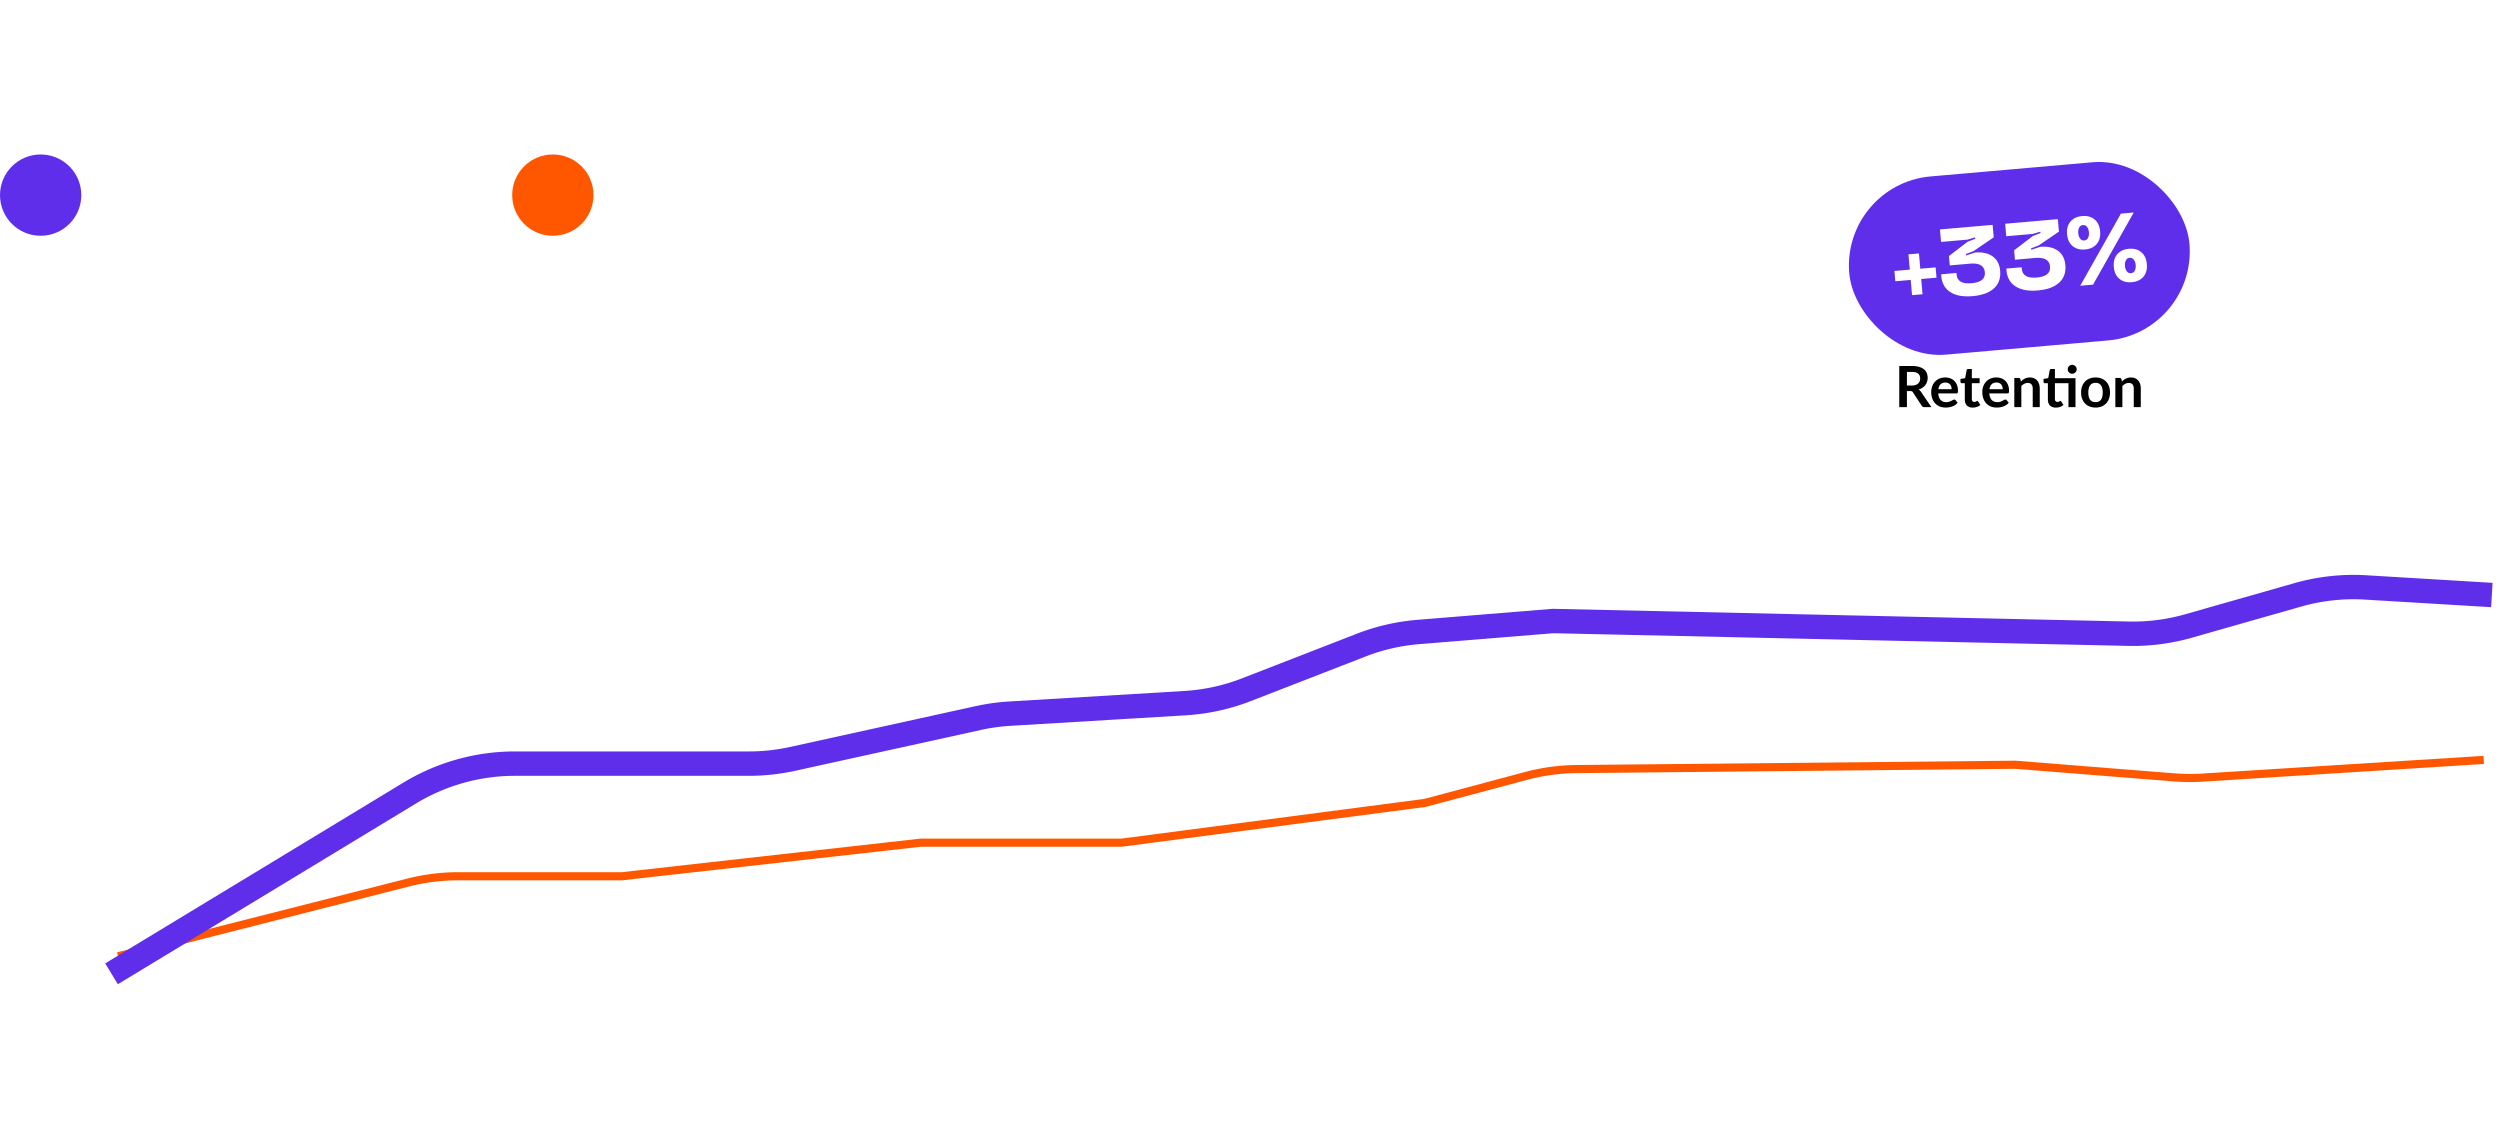 <svg xmlns="http://www.w3.org/2000/svg" width="615" height="280" fill="none"><g clip-path="url(#a)"><path fill="#fff" d="M7.676 12.176h-2.92V17H1.602V2.996h5.996c1.985 0 3.437.371 4.355 1.113.925.736 1.387 1.879 1.387 3.428 0 .593-.085 1.146-.254 1.66-.163.508-.374.909-.635 1.201-.52.58-.97.941-1.348 1.084l-.263.079L14.316 17h-3.554l-3.086-4.824zm2.363-4.58c0-1.296-.814-1.94-2.441-1.934H4.756V9.52h2.842c.826 0 1.438-.157 1.836-.47.403-.312.605-.797.605-1.454zM25.997 12l-.059.762h-8.3c0 .599.237 1.113.712 1.543.463.436 1.13.654 2.002.654.495 0 .938-.085 1.328-.254.372-.17.616-.338.733-.508l.185-.234h3.155a2.032 2.032 0 0 1-.088.342c-.052.162-.195.42-.43.771a4.206 4.206 0 0 1-.889.996c-.377.293-.908.55-1.591.772-.716.234-1.517.351-2.403.351-1.705 0-3.089-.459-4.15-1.377-1.061-.918-1.592-2.19-1.592-3.818 0-1.628.527-2.9 1.582-3.818 1.055-.918 2.429-1.377 4.121-1.377 1.68 0 3.047.459 4.102 1.377 1.055.918 1.582 2.19 1.582 3.818zm-3.74-2.344c-.463-.41-1.11-.615-1.944-.615-.833 0-1.478.208-1.933.625-.47.423-.703.87-.703 1.338h5.253c0-.482-.224-.931-.673-1.348zm5.899 3.565V9.324H26.69v-1.66l2.783-2.666h1.563V7h3.115v2.324h-3.115v3.516c0 .748.169 1.263.508 1.543.338.28.82.42 1.445.42.247 0 .491-.03.732-.088.248-.059.43-.124.547-.195l.186-.079v2.403c-.495.24-1.123.358-1.885.351-1.478 0-2.585-.322-3.32-.966-.73-.645-1.094-1.648-1.094-3.008zM46.233 12l-.059.762h-8.3c0 .599.237 1.113.712 1.543.463.436 1.13.654 2.002.654a3.31 3.31 0 0 0 1.328-.254c.372-.17.616-.338.733-.508l.185-.234h3.155a2.042 2.042 0 0 1-.088.342c-.052.162-.196.42-.43.771a4.204 4.204 0 0 1-.889.996c-.377.293-.908.55-1.591.772-.716.234-1.517.351-2.403.351-1.705 0-3.089-.459-4.15-1.377-1.061-.918-1.592-2.19-1.592-3.818 0-1.628.527-2.9 1.582-3.818 1.055-.918 2.428-1.377 4.121-1.377 1.68 0 3.047.459 4.102 1.377 1.054.918 1.582 2.19 1.582 3.818zm-3.74-2.344c-.463-.41-1.11-.615-1.944-.615-.833 0-1.478.208-1.933.625-.47.423-.703.87-.703 1.338h5.253c0-.482-.224-.931-.673-1.348zM58.665 17h-2.88v-5.04c0-.839-.225-1.48-.674-1.923-.443-.45-1.065-.674-1.866-.674-.813 0-1.438.238-1.875.713-.442.482-.664 1.11-.664 1.885V17h-2.88V7h2.88v1.66h.166c.072-.156.225-.37.46-.644.201-.222.416-.41.644-.567.267-.182.625-.335 1.074-.459a5.31 5.31 0 0 1 1.416-.185c1.256 0 2.272.361 3.047 1.084.768.729 1.152 1.82 1.152 3.271V17zm2.462-3.78V9.325h-1.465v-1.66l2.783-2.666h1.563V7h3.115v2.324h-3.115v3.516c0 .748.17 1.263.508 1.543.338.28.82.42 1.445.42.247 0 .492-.03.732-.088.248-.059.43-.124.547-.195l.186-.079v2.403c-.495.24-1.123.358-1.885.351-1.478 0-2.585-.322-3.32-.966-.73-.645-1.094-1.648-1.094-3.008zM68.823 7h2.88v10h-2.88V7zm.274-1.924c-.287-.234-.43-.553-.43-.957 0-.39.143-.71.43-.957.28-.24.67-.361 1.171-.361.502 0 .892.12 1.172.361.287.248.43.567.43.957 0 .404-.143.723-.43.957-.28.241-.67.362-1.172.362-.5 0-.892-.12-1.171-.362zm9.912 12.12c-1.692 0-3.066-.46-4.12-1.378-1.055-.918-1.583-2.19-1.583-3.818 0-1.628.528-2.9 1.582-3.818 1.055-.918 2.429-1.377 4.121-1.377 1.693 0 3.067.459 4.121 1.377 1.055.918 1.583 2.19 1.583 3.818 0 1.628-.528 2.9-1.582 3.818-1.055.918-2.429 1.377-4.122 1.377zm0-2.471c.853 0 1.524-.254 2.012-.762s.733-1.162.733-1.963c0-.8-.245-1.455-.733-1.963s-1.159-.762-2.012-.762c-.859 0-1.526.254-2.002.762-.488.508-.732 1.162-.732 1.963 0 .8.244 1.455.732 1.963.476.508 1.143.762 2.002.762zM97.145 17h-2.88v-5.04c0-.839-.225-1.48-.675-1.923-.443-.45-1.064-.674-1.865-.674-.814 0-1.439.238-1.875.713-.443.482-.664 1.11-.664 1.885V17h-2.88V7h2.88v1.66h.166c.072-.156.225-.37.459-.644.202-.222.417-.41.644-.567.267-.182.626-.335 1.075-.459a5.31 5.31 0 0 1 1.416-.185c1.256 0 2.272.361 3.047 1.084.768.729 1.152 1.82 1.152 3.271V17zm12.698-7.06h-.098L107.782 17h-3.857l-2.676-10h2.998l1.621 7.275h.117L108.007 7h3.584l2.011 7.275h.127L115.35 7h2.998l-2.685 10h-3.858l-1.962-7.06zM119.238 7h2.881v10h-2.881V7zm.273-1.924c-.286-.234-.429-.553-.429-.957 0-.39.143-.71.429-.957.28-.24.671-.361 1.172-.361.502 0 .892.12 1.172.361.287.248.43.567.43.957 0 .404-.143.723-.43.957-.28.241-.67.362-1.172.362-.501 0-.892-.12-1.172-.362zm5.177 8.145V9.324h-1.465v-1.66l2.783-2.666h1.563V7h3.115v2.324h-3.115v3.516c0 .748.169 1.263.508 1.543.338.28.82.42 1.445.42.247 0 .491-.03.732-.088.248-.059.43-.124.547-.195l.186-.079v2.403c-.495.24-1.123.358-1.885.351-1.478 0-2.585-.322-3.32-.966-.73-.645-1.094-1.648-1.094-3.008zM143.224 17h-2.881v-5.04c0-.839-.225-1.48-.674-1.923-.443-.45-1.064-.674-1.865-.674-.814 0-1.439.238-1.875.713-.443.482-.664 1.11-.664 1.885V17h-2.881V2.996h2.881V8.66h.166c.071-.156.224-.37.459-.644a3.76 3.76 0 0 1 .644-.567c.267-.182.625-.335 1.075-.459a5.308 5.308 0 0 1 1.416-.185c1.256 0 2.272.361 3.046 1.084.769.729 1.153 1.82 1.153 3.271V17zM153.47 2.996h4.052L163.167 17h-3.321l-.986-2.422h-6.758L151.145 17h-3.32l5.645-14.004zm-.323 9.024h4.678l-2.236-5.899h-.205l-2.237 5.899zm10.607-9.024h2.88V17h-2.88V2.996zm4.19 8.78 4.873-2.012v2.52l-4.873 2.02v-2.529zm12.266 1.601h-2.724V17h-3.155V2.996h5.879c4.024 0 6.035 1.735 6.035 5.205 0 3.45-2.011 5.176-6.035 5.176zm2.744-5.176c0-1.693-.914-2.539-2.744-2.539h-2.724v5.059h2.724c1.83 0 2.744-.84 2.744-2.52zM187.545 7h2.881v5.04c0 .839.224 1.483.674 1.933.449.442 1.071.664 1.865.664.814 0 1.442-.241 1.885-.723.436-.475.654-1.1.654-1.875V7h2.881v10h-2.881v-1.66h-.156c-.078.17-.231.38-.459.635-.196.221-.41.413-.645.576-.26.182-.618.335-1.074.459a5.35 5.35 0 0 1-1.426.185c-1.256 0-2.269-.364-3.037-1.093-.775-.723-1.162-1.81-1.162-3.262V7zm22.217 3.096h-2.958c0-.17-.017-.303-.049-.4a1.213 1.213 0 0 0-.215-.352c-.228-.267-.807-.4-1.738-.4-1.237 0-1.856.305-1.856.917 0 .293.251.505.752.635.482.13 1.087.231 1.816.303a18.93 18.93 0 0 1 2.139.312 3.608 3.608 0 0 1 1.817.948c.501.481.751 1.13.751 1.943 0 2.142-1.748 3.206-5.244 3.193-3.463 0-5.195-1.133-5.195-3.398v-.313h2.959v.313c0 .45.176.771.527.967.352.195.922.293 1.709.293 1.511 0 2.272-.339 2.285-1.016 0-.293-.179-.52-.537-.684-.351-.15-.804-.25-1.357-.302a16.606 16.606 0 0 1-3.496-.625 2.792 2.792 0 0 1-1.348-.918c-.364-.443-.547-1-.547-1.67 0-.99.437-1.745 1.309-2.266.866-.514 2.057-.771 3.574-.771 3.268-.007 4.902 1.09 4.902 3.29zM222.449 17h-2.881v-5.04c0-.839-.225-1.48-.674-1.923-.443-.45-1.064-.674-1.865-.674-.814 0-1.439.238-1.875.713-.443.482-.664 1.11-.664 1.885V17h-2.881V2.996h2.881V8.66h.166c.071-.156.224-.37.459-.644a3.76 3.76 0 0 1 .644-.567c.267-.182.625-.335 1.075-.459a5.308 5.308 0 0 1 1.416-.185c1.256 0 2.272.361 3.046 1.084.769.729 1.153 1.82 1.153 3.271V17zm19.66 0h-4.756l-5.039-9.297-.645-1.787h-.303l.44 1.787V17h-3.154V2.996h4.755l5.039 9.307.645 1.777h.303l-.44-1.777V2.996h3.155V17zm7.5.195c-1.692 0-3.066-.459-4.121-1.377-1.054-.918-1.582-2.19-1.582-3.818 0-1.628.528-2.9 1.582-3.818 1.055-.918 2.429-1.377 4.121-1.377 1.693 0 3.067.459 4.121 1.377 1.055.918 1.582 2.19 1.582 3.818 0 1.628-.527 2.9-1.582 3.818-1.054.918-2.428 1.377-4.121 1.377zm0-2.47c.853 0 1.524-.254 2.012-.762s.733-1.162.733-1.963c0-.8-.245-1.455-.733-1.963s-1.159-.762-2.012-.762c-.859 0-1.526.254-2.002.762-.488.508-.732 1.162-.732 1.963 0 .8.244 1.455.732 1.963.476.508 1.143.762 2.002.762zm7.862-1.504V9.324h-1.464v-1.66l2.783-2.666h1.562V7h3.116v2.324h-3.116v3.516c0 .748.17 1.263.508 1.543.339.28.82.42 1.445.42.248 0 .492-.03.733-.088.247-.059.43-.124.547-.195l.185-.079v2.403c-.494.24-1.123.358-1.884.351-1.478 0-2.585-.322-3.321-.966-.729-.645-1.094-1.648-1.094-3.008zM265.168 7h2.88v10h-2.88V7zm.273-1.924c-.286-.234-.43-.553-.43-.957 0-.39.144-.71.43-.957.28-.24.671-.361 1.172-.361.501 0 .892.12 1.172.361.286.248.429.567.429.957 0 .404-.143.723-.429.957-.28.241-.671.362-1.172.362-.501 0-.892-.12-1.172-.362zm8.136 2.12h6.474V17h-2.881V9.52h-3.593V17h-2.881V9.52h-1.739V7.898l1.739-.703v-.312c0-1.341.433-2.357 1.299-3.047.865-.69 2.011-1.035 3.437-1.035 1.458 0 2.591.312 3.398.937.814.625 1.221 1.485 1.221 2.578h-2.881c.007-.013 0-.052-.019-.117a1.053 1.053 0 0 0-.117-.273 1.575 1.575 0 0 0-.264-.342c-.306-.254-.752-.38-1.338-.38-.586 0-1.042.155-1.367.468-.326.312-.488.781-.488 1.406v.117zm13.77 10c-1.693 0-3.067-.46-4.121-1.378-1.055-.918-1.582-2.19-1.582-3.818 0-1.628.527-2.9 1.582-3.818 1.054-.918 2.428-1.377 4.121-1.377.937 0 1.78.146 2.529.44.762.299 1.351.67 1.768 1.112.853.925 1.279 1.84 1.279 2.745h-2.959a2.494 2.494 0 0 0-.273-.635 3.086 3.086 0 0 0-.44-.547c-.195-.176-.465-.326-.81-.45a3.026 3.026 0 0 0-1.094-.195c-.86 0-1.527.254-2.002.762-.488.508-.733 1.162-.733 1.963 0 .8.245 1.455.733 1.963.475.508 1.142.762 2.002.762.664 0 1.214-.157 1.65-.47.43-.292.7-.592.811-.898l.156-.459h2.959c0 .912-.426 1.823-1.279 2.735-.41.449-1 .823-1.768 1.123-.749.293-1.592.44-2.529.44zm6.68-3.018c0-1.029.424-1.8 1.27-2.315.846-.508 1.917-.761 3.213-.761.67 0 1.273.068 1.806.205.534.15.905.286 1.114.41l.322.224v-1.464c0-.43-.163-.791-.488-1.084-.326-.287-.869-.43-1.631-.43-.547 0-1.035.1-1.465.303-.449.208-.674.527-.674.957h-2.959c.007-1.14.469-1.996 1.387-2.569.911-.566 2.148-.85 3.711-.85 1.582 0 2.809.307 3.681.919.879.612 1.319 1.53 1.319 2.754v3.125c0 .403.049.683.146.84.098.156.267.234.508.234l.42-.078V17c-.247.13-.661.195-1.24.195-.749 0-1.315-.162-1.699-.488-.345-.28-.564-.537-.655-.772l-.058-.136h-.147c0 .026-.032.085-.097.176a2.483 2.483 0 0 1-.381.351 3.04 3.04 0 0 1-.655.4c-.664.313-1.533.47-2.607.47-1.185 0-2.171-.258-2.959-.772-.788-.508-1.182-1.257-1.182-2.246zm5.323.84a4.57 4.57 0 0 0 1.386-.196c.391-.123.661-.25.811-.38l.205-.186v-.596a1.468 1.468 0 0 0-.205-.166c-.111-.072-.368-.16-.772-.264a5.707 5.707 0 0 0-1.425-.165c-1.576 0-2.364.325-2.364.976s.788.977 2.364.977zm7.93-1.797V9.324h-1.465v-1.66l2.783-2.666h1.563V7h3.115v2.324h-3.115v3.516c0 .748.169 1.263.508 1.543.338.28.82.42 1.445.42.247 0 .492-.03.732-.088.248-.059.43-.124.547-.195l.186-.079v2.403c-.495.24-1.123.358-1.885.351-1.478 0-2.584-.322-3.32-.966-.729-.645-1.094-1.648-1.094-3.008zM314.976 7h2.881v10h-2.881V7zm.274-1.924c-.287-.234-.43-.553-.43-.957 0-.39.143-.71.43-.957.28-.24.67-.361 1.171-.361.502 0 .892.12 1.172.361.287.248.43.567.43.957 0 .404-.143.723-.43.957-.28.241-.67.362-1.172.362-.501 0-.891-.12-1.171-.362zm9.913 12.12c-1.693 0-3.067-.46-4.122-1.378-1.054-.918-1.582-2.19-1.582-3.818 0-1.628.528-2.9 1.582-3.818 1.055-.918 2.429-1.377 4.122-1.377 1.692 0 3.066.459 4.121 1.377 1.054.918 1.582 2.19 1.582 3.818 0 1.628-.528 2.9-1.582 3.818-1.055.918-2.429 1.377-4.121 1.377zm0-2.471c.852 0 1.523-.254 2.011-.762.489-.508.733-1.162.733-1.963 0-.8-.244-1.455-.733-1.963-.488-.508-1.159-.762-2.011-.762-.86 0-1.527.254-2.002.762-.489.508-.733 1.162-.733 1.963 0 .8.244 1.455.733 1.963.475.508 1.142.762 2.002.762zM343.298 17h-2.881v-5.04c0-.839-.224-1.48-.674-1.923-.442-.45-1.064-.674-1.865-.674-.814 0-1.439.238-1.875.713-.443.482-.664 1.11-.664 1.885V17h-2.881V7h2.881v1.66h.166c.072-.156.225-.37.459-.644.202-.222.417-.41.645-.567.267-.182.625-.335 1.074-.459a5.308 5.308 0 0 1 1.416-.185c1.256 0 2.272.361 3.047 1.084.768.729 1.152 1.82 1.152 3.271V17zm11.28-6.904h-2.959c0-.17-.016-.303-.049-.4a1.191 1.191 0 0 0-.215-.352c-.227-.267-.807-.4-1.738-.4-1.237 0-1.855.305-1.855.917 0 .293.25.505.752.635.481.13 1.087.231 1.816.303a18.93 18.93 0 0 1 2.139.312 3.605 3.605 0 0 1 1.816.948c.501.481.752 1.13.752 1.943 0 2.142-1.748 3.206-5.244 3.193-3.464 0-5.195-1.133-5.195-3.398v-.313h2.959v.313c0 .45.175.771.527.967.352.195.921.293 1.709.293 1.51 0 2.272-.339 2.285-1.016 0-.293-.179-.52-.537-.684-.352-.15-.804-.25-1.357-.302a16.606 16.606 0 0 1-3.496-.625 2.788 2.788 0 0 1-1.348-.918c-.365-.443-.547-1-.547-1.67 0-.99.436-1.745 1.309-2.266.865-.514 2.057-.771 3.574-.771 3.268-.007 4.902 1.09 4.902 3.29zM42.595 43.878 39.452 54h-1.701l-2.212-6.916a4.705 4.705 0 0 1-.168-.616c-.028.117-.056.226-.084.329a3.467 3.467 0 0 1-.091.287L32.963 54h-1.708l-3.136-10.122h1.575c.163 0 .299.04.406.119a.535.535 0 0 1 .224.308l1.722 6.055c.037.15.072.313.105.49.037.173.075.355.112.546.037-.196.077-.38.119-.553a7.85 7.85 0 0 1 .147-.483l1.988-6.055a.671.671 0 0 1 .217-.294.634.634 0 0 1 .406-.133h.553c.163 0 .296.04.399.119.103.08.18.182.231.308l1.981 6.055c.098.29.187.623.266 1.001.06-.369.128-.702.203-1.001l1.722-6.055a.528.528 0 0 1 .21-.301.688.688 0 0 1 .413-.126h1.477zm2.694 2.94V54h-1.736v-7.182h1.736zm.238-2.093c0 .15-.03.29-.091.42s-.143.245-.245.343a1.162 1.162 0 0 1-.35.238c-.136.056-.28.084-.434.084-.15 0-.292-.028-.427-.084a1.188 1.188 0 0 1-.581-.581 1.124 1.124 0 0 1 0-.854c.06-.135.14-.252.238-.35a1.08 1.08 0 0 1 .343-.231 1.04 1.04 0 0 1 .427-.091c.154 0 .298.03.434.091a1.12 1.12 0 0 1 .595.581c.06.135.09.28.09.434zm3.918 9.387c-.625 0-1.106-.175-1.442-.525-.331-.355-.497-.842-.497-1.463v-4.011h-.735a.337.337 0 0 1-.238-.091c-.065-.06-.098-.152-.098-.273v-.686l1.155-.189.364-1.96a.384.384 0 0 1 .133-.217.396.396 0 0 1 .252-.077h.896v2.261h1.918v1.232h-1.918v3.892c0 .224.054.399.161.525a.578.578 0 0 0 .455.189.856.856 0 0 0 .266-.035 1.54 1.54 0 0 0 .19-.084l.146-.077a.226.226 0 0 1 .126-.042c.052 0 .094.014.126.042.033.023.068.06.105.112l.518.84c-.252.21-.541.369-.868.476a3.232 3.232 0 0 1-1.015.161zm4.544-6.524c.28-.261.588-.474.924-.637.336-.163.73-.245 1.183-.245.392 0 .74.068 1.043.203.304.13.556.317.756.56.206.238.36.525.462.861.108.331.161.698.161 1.099V54H56.79v-4.571c0-.439-.1-.777-.3-1.015-.201-.243-.507-.364-.918-.364a1.8 1.8 0 0 0-.84.203c-.261.135-.508.32-.742.553V54h-1.73V43.598h1.73v3.99zm11.195.112a4.48 4.48 0 0 1 .455-.399 2.795 2.795 0 0 1 1.092-.518c.205-.051.43-.077.672-.077.392 0 .74.068 1.043.203.303.13.555.317.756.56.205.238.36.525.462.861.107.331.16.698.16 1.099V54h-1.728v-4.571c0-.439-.1-.777-.301-1.015-.2-.243-.506-.364-.917-.364a1.8 1.8 0 0 0-.84.203 3.01 3.01 0 0 0-.742.553V54h-1.73v-7.182h1.058c.224 0 .37.105.44.315l.12.567zm8.91 2.534c.215 0 .402-.028.56-.084a1.1 1.1 0 0 0 .392-.245.94.94 0 0 0 .238-.371c.056-.145.084-.303.084-.476 0-.355-.107-.635-.322-.84-.21-.21-.527-.315-.952-.315-.424 0-.744.105-.959.315-.21.205-.315.485-.315.84 0 .168.026.324.077.469.056.145.136.27.238.378.108.103.24.184.4.245.163.056.35.084.56.084zm1.953 4.088a.478.478 0 0 0-.126-.343.8.8 0 0 0-.343-.203 2.376 2.376 0 0 0-.51-.112 7.86 7.86 0 0 0-.617-.049 26.603 26.603 0 0 0-.672-.035 7.816 7.816 0 0 1-.672-.056 1.668 1.668 0 0 0-.469.378.78.78 0 0 0-.084.854.813.813 0 0 0 .301.287c.14.08.32.14.54.182.219.047.487.07.804.07.322 0 .6-.026.833-.077a1.82 1.82 0 0 0 .574-.203.835.835 0 0 0 .336-.308.734.734 0 0 0 .105-.385zm1.722-7.259v.644c0 .205-.123.331-.37.378l-.645.119c.098.247.147.518.147.812a2.129 2.129 0 0 1-.805 1.694c-.252.2-.55.357-.896.469-.34.107-.71.161-1.106.161-.14 0-.275-.007-.406-.021a5.116 5.116 0 0 1-.385-.056c-.224.135-.336.287-.336.455 0 .145.066.252.196.322.136.065.313.112.532.14.22.028.47.047.75.056.28.005.566.019.86.042.294.023.581.065.861.126.28.056.53.147.75.273.219.126.394.299.524.518.136.215.203.492.203.833 0 .317-.08.625-.238.924-.154.299-.38.565-.679.798-.294.233-.658.42-1.092.56-.43.145-.92.217-1.47.217a5.512 5.512 0 0 1-1.414-.161 3.251 3.251 0 0 1-1-.42 1.783 1.783 0 0 1-.596-.602 1.42 1.42 0 0 1-.196-.714c0-.336.1-.616.301-.84.206-.229.486-.41.84-.546a1.206 1.206 0 0 1-.455-.392c-.112-.163-.168-.378-.168-.644 0-.107.019-.217.056-.329.042-.117.1-.231.175-.343a1.69 1.69 0 0 1 .294-.315c.117-.103.255-.194.413-.273a2.293 2.293 0 0 1-.86-.784 2.109 2.109 0 0 1-.309-1.148c0-.355.07-.674.21-.959.145-.29.343-.534.595-.735.257-.205.558-.362.903-.469.35-.107.73-.161 1.141-.161.308 0 .598.033.868.098.27.06.518.152.742.273h2.065zm2.728 1.001c.224-.43.49-.765.798-1.008a1.691 1.691 0 0 1 1.092-.371c.331 0 .597.072.798.217l-.112 1.295a.342.342 0 0 1-.105.182.278.278 0 0 1-.175.049 2.11 2.11 0 0 1-.315-.035 2.348 2.348 0 0 0-.4-.035 1.45 1.45 0 0 0-.51.084c-.15.056-.285.138-.406.245a1.7 1.7 0 0 0-.315.378 4.03 4.03 0 0 0-.252.511V54h-1.73v-7.182h1.016c.177 0 .3.033.37.098.07.06.117.173.14.336l.106.812zm6.564-1.358a3.89 3.89 0 0 1 1.45.259c.438.173.811.418 1.12.735.312.317.552.705.72 1.162.168.457.252.968.252 1.533 0 .57-.084 1.083-.252 1.54a3.273 3.273 0 0 1-.72 1.169c-.309.322-.682.57-1.12.742a3.888 3.888 0 0 1-1.45.259 3.963 3.963 0 0 1-1.463-.259 3.164 3.164 0 0 1-1.127-.742 3.41 3.41 0 0 1-.72-1.169 4.442 4.442 0 0 1-.253-1.54c0-.565.084-1.076.252-1.533a3.34 3.34 0 0 1 .721-1.162 3.212 3.212 0 0 1 1.127-.735 3.963 3.963 0 0 1 1.463-.259zm0 6.069c.598 0 1.039-.2 1.323-.602.29-.401.434-.99.434-1.764 0-.775-.144-1.365-.434-1.771-.284-.406-.725-.609-1.323-.609-.606 0-1.057.205-1.35.616-.29.406-.435.994-.435 1.764s.145 1.358.434 1.764c.294.401.745.602 1.351.602zm14.993-5.957L99.772 54h-1.386c-.158 0-.268-.103-.329-.308l-1.288-4.151c-.042-.14-.081-.278-.119-.413-.032-.14-.06-.28-.084-.42-.028.14-.06.282-.098.427-.032.14-.07.28-.112.42l-1.309 4.137c-.056.205-.18.308-.37.308h-1.33l-2.276-7.182h1.38c.125 0 .233.03.321.091.089.06.147.138.175.231l1.03 3.836c.05.21.095.415.132.616.042.2.077.401.105.602.052-.2.105-.401.161-.602.061-.2.124-.406.19-.616l1.19-3.85a.447.447 0 0 1 .16-.231.5.5 0 0 1 .301-.091h.763c.122 0 .224.03.308.091.089.06.147.138.175.231l1.155 3.85c.061.21.117.418.168.623.056.2.11.401.161.602.061-.397.147-.805.26-1.225l1.056-3.836a.475.475 0 0 1 .175-.231.501.501 0 0 1 .301-.091h1.316zm66.541-2.94L165.452 54h-1.701l-2.212-6.916a4.612 4.612 0 0 1-.168-.616c-.028.117-.056.226-.084.329a3.357 3.357 0 0 1-.091.287L158.963 54h-1.708l-3.136-10.122h1.575c.163 0 .299.04.406.119a.534.534 0 0 1 .224.308l1.722 6.055c.037.15.072.313.105.49.037.173.075.355.112.546.037-.196.077-.38.119-.553a7.98 7.98 0 0 1 .147-.483l1.988-6.055a.671.671 0 0 1 .217-.294.633.633 0 0 1 .406-.133h.553c.163 0 .296.04.399.119.103.08.18.182.231.308l1.981 6.055c.098.29.187.623.266 1.001.061-.369.128-.702.203-1.001l1.722-6.055a.528.528 0 0 1 .21-.301.688.688 0 0 1 .413-.126h1.477zm2.694 2.94V54h-1.736v-7.182h1.736zm.238-2.093a.99.99 0 0 1-.091.42 1.14 1.14 0 0 1-.245.343 1.165 1.165 0 0 1-.35.238c-.136.056-.28.084-.434.084-.15 0-.292-.028-.427-.084a1.184 1.184 0 0 1-.581-.581 1.124 1.124 0 0 1 0-.854c.06-.135.14-.252.238-.35a1.08 1.08 0 0 1 .343-.231 1.05 1.05 0 0 1 .861 0 1.117 1.117 0 0 1 .595.581c.06.135.091.28.091.434zm3.918 9.387c-.625 0-1.106-.175-1.442-.525-.331-.355-.497-.842-.497-1.463v-4.011h-.735a.339.339 0 0 1-.238-.091c-.065-.06-.098-.152-.098-.273v-.686l1.155-.189.364-1.96a.39.39 0 0 1 .133-.217.399.399 0 0 1 .252-.077h.896v2.261h1.918v1.232h-1.918v3.892c0 .224.054.399.161.525a.578.578 0 0 0 .455.189.852.852 0 0 0 .266-.035c.075-.028.138-.056.189-.084.056-.028.105-.054.147-.077a.226.226 0 0 1 .126-.042c.052 0 .094.014.126.042a.48.48 0 0 1 .105.112l.518.84c-.252.21-.541.369-.868.476a3.229 3.229 0 0 1-1.015.161zm4.544-6.524c.28-.261.588-.474.924-.637.336-.163.731-.245 1.183-.245.392 0 .74.068 1.043.203.304.13.556.317.756.56.206.238.36.525.462.861.108.331.161.698.161 1.099V54h-1.729v-4.571c0-.439-.1-.777-.301-1.015-.2-.243-.506-.364-.917-.364-.298 0-.578.068-.84.203-.261.135-.508.32-.742.553V54h-1.729V43.598h1.729v3.99zm9.352-.882c.532 0 1.015.086 1.449.259.438.173.812.418 1.12.735.312.317.553.705.721 1.162.168.457.252.968.252 1.533 0 .57-.084 1.083-.252 1.54a3.283 3.283 0 0 1-.721 1.169c-.308.322-.682.57-1.12.742a3.888 3.888 0 0 1-1.449.259 3.959 3.959 0 0 1-1.463-.259 3.156 3.156 0 0 1-1.127-.742 3.4 3.4 0 0 1-.721-1.169 4.442 4.442 0 0 1-.252-1.54c0-.565.084-1.076.252-1.533.172-.457.413-.845.721-1.162a3.203 3.203 0 0 1 1.127-.735 3.959 3.959 0 0 1 1.463-.259zm0 6.069c.597 0 1.038-.2 1.323-.602.289-.401.434-.99.434-1.764 0-.775-.145-1.365-.434-1.771-.285-.406-.726-.609-1.323-.609-.607 0-1.057.205-1.351.616-.29.406-.434.994-.434 1.764s.144 1.358.434 1.764c.294.401.744.602 1.351.602zm11.049-5.957V54h-1.057c-.229 0-.374-.105-.434-.315l-.119-.574a3.941 3.941 0 0 1-.973.728c-.355.182-.773.273-1.253.273-.392 0-.74-.065-1.043-.196a2.118 2.118 0 0 1-.756-.567 2.5 2.5 0 0 1-.469-.861 3.76 3.76 0 0 1-.154-1.106v-4.564h1.729v4.564c0 .439.1.78.301 1.022.205.238.511.357.917.357.298 0 .578-.065.84-.196.261-.135.508-.32.742-.553v-5.194h1.729zm4.108 7.294c-.625 0-1.106-.175-1.442-.525-.331-.355-.497-.842-.497-1.463v-4.011h-.735a.337.337 0 0 1-.238-.091c-.065-.06-.098-.152-.098-.273v-.686l1.155-.189.364-1.96a.384.384 0 0 1 .133-.217.395.395 0 0 1 .252-.077h.896v2.261h1.918v1.232h-1.918v3.892c0 .224.054.399.161.525a.578.578 0 0 0 .455.189.857.857 0 0 0 .266-.035c.075-.028.138-.056.189-.084.056-.028.105-.054.147-.077a.226.226 0 0 1 .126-.042c.051 0 .093.014.126.042a.48.48 0 0 1 .105.112l.518.84c-.252.21-.541.369-.868.476a3.233 3.233 0 0 1-1.015.161zm7.836-6.412a4.67 4.67 0 0 1 .455-.399 2.829 2.829 0 0 1 1.092-.518c.206-.051.43-.077.672-.077.392 0 .74.068 1.043.203.304.13.556.317.756.56.206.238.36.525.462.861.108.331.161.698.161 1.099V54h-1.729v-4.571c0-.439-.1-.777-.301-1.015-.2-.243-.506-.364-.917-.364-.298 0-.578.068-.84.203-.261.135-.508.32-.742.553V54h-1.729v-7.182h1.057c.224 0 .371.105.441.315l.119.567zm8.911 2.534c.214 0 .401-.028.56-.084a1.11 1.11 0 0 0 .392-.245.952.952 0 0 0 .238-.371c.056-.145.084-.303.084-.476 0-.355-.108-.635-.322-.84-.21-.21-.528-.315-.952-.315-.425 0-.745.105-.959.315-.21.205-.315.485-.315.84 0 .168.025.324.077.469.056.145.135.27.238.378.107.103.24.184.399.245.163.056.35.084.56.084zm1.953 4.088a.478.478 0 0 0-.126-.343.804.804 0 0 0-.343-.203 2.381 2.381 0 0 0-.511-.112 7.903 7.903 0 0 0-.616-.049 26.8 26.8 0 0 0-.672-.035 7.79 7.79 0 0 1-.672-.056 1.653 1.653 0 0 0-.469.378.778.778 0 0 0-.084.854.805.805 0 0 0 .301.287c.14.08.319.14.539.182.219.047.487.07.805.07.322 0 .599-.026.833-.077.233-.047.424-.114.574-.203a.835.835 0 0 0 .336-.308.734.734 0 0 0 .105-.385zm1.722-7.259v.644c0 .205-.124.331-.371.378l-.644.119c.098.247.147.518.147.812a2.113 2.113 0 0 1-.805 1.694c-.252.2-.551.357-.896.469-.341.107-.71.161-1.106.161-.14 0-.276-.007-.406-.021a5.086 5.086 0 0 1-.385-.056c-.224.135-.336.287-.336.455 0 .145.065.252.196.322.135.065.312.112.532.14.219.028.469.047.749.056.28.005.567.019.861.042.294.023.581.065.861.126.28.056.529.147.749.273.219.126.394.299.525.518.135.215.203.492.203.833 0 .317-.08.625-.238.924a2.433 2.433 0 0 1-.679.798c-.294.233-.658.42-1.092.56a4.6 4.6 0 0 1-1.47.217 5.506 5.506 0 0 1-1.414-.161 3.244 3.244 0 0 1-1.001-.42 1.776 1.776 0 0 1-.595-.602 1.417 1.417 0 0 1-.196-.714c0-.336.1-.616.301-.84.205-.229.485-.41.84-.546a1.2 1.2 0 0 1-.455-.392c-.112-.163-.168-.378-.168-.644 0-.107.018-.217.056-.329.042-.117.1-.231.175-.343.079-.112.177-.217.294-.315.116-.103.254-.194.413-.273a2.293 2.293 0 0 1-.861-.784c-.206-.327-.308-.71-.308-1.148 0-.355.07-.674.21-.959a2.16 2.16 0 0 1 .595-.735 2.71 2.71 0 0 1 .903-.469c.35-.107.73-.161 1.141-.161.308 0 .597.033.868.098.27.06.518.152.742.273h2.065zm2.727 1.001c.224-.43.49-.765.798-1.008a1.691 1.691 0 0 1 1.092-.371c.331 0 .597.072.798.217l-.112 1.295a.339.339 0 0 1-.105.182.278.278 0 0 1-.175.049 2.11 2.11 0 0 1-.315-.035 2.343 2.343 0 0 0-.399-.035c-.191 0-.362.028-.511.084a1.295 1.295 0 0 0-.406.245 1.68 1.68 0 0 0-.315.378 3.99 3.99 0 0 0-.252.511V54h-1.729v-7.182h1.015c.177 0 .301.033.371.098.07.06.117.173.14.336l.105.812zm6.565-1.358c.532 0 1.015.086 1.449.259.438.173.812.418 1.12.735.312.317.553.705.721 1.162.168.457.252.968.252 1.533 0 .57-.084 1.083-.252 1.54a3.283 3.283 0 0 1-.721 1.169c-.308.322-.682.57-1.12.742a3.888 3.888 0 0 1-1.449.259 3.959 3.959 0 0 1-1.463-.259 3.156 3.156 0 0 1-1.127-.742 3.4 3.4 0 0 1-.721-1.169 4.442 4.442 0 0 1-.252-1.54c0-.565.084-1.076.252-1.533.172-.457.413-.845.721-1.162a3.203 3.203 0 0 1 1.127-.735 3.959 3.959 0 0 1 1.463-.259zm0 6.069c.597 0 1.038-.2 1.323-.602.289-.401.434-.99.434-1.764 0-.775-.145-1.365-.434-1.771-.285-.406-.726-.609-1.323-.609-.607 0-1.057.205-1.351.616-.29.406-.434.994-.434 1.764s.144 1.358.434 1.764c.294.401.744.602 1.351.602zm14.993-5.957L246.923 54h-1.386c-.159 0-.269-.103-.329-.308l-1.288-4.151c-.042-.14-.082-.278-.119-.413a6.238 6.238 0 0 1-.084-.42 8.36 8.36 0 0 1-.098.427c-.033.14-.07.28-.112.42l-1.309 4.137c-.056.205-.18.308-.371.308h-1.33l-2.275-7.182h1.379c.126 0 .233.03.322.091.088.06.147.138.175.231l1.029 3.836c.051.21.095.415.133.616.042.2.077.401.105.602.051-.2.105-.401.161-.602.06-.2.123-.406.189-.616l1.19-3.85a.443.443 0 0 1 .161-.231.5.5 0 0 1 .301-.091h.763a.51.51 0 0 1 .308.091c.088.06.147.138.175.231l1.155 3.85c.06.21.116.418.168.623.056.2.109.401.161.602.06-.397.147-.805.259-1.225l1.057-3.836a.47.47 0 0 1 .175-.231.5.5 0 0 1 .301-.091h1.316z"/><circle cx="10" cy="48" r="10" fill="#5F2EEA"/><circle cx="136" cy="48" r="10" fill="#FF5700"/><g fill="#fff" opacity=".5"><mask id="b"><path d="M0 255h640v25H0v-25z"/></mask><path fill-opacity=".1" d="M0 257h640v-4H0v4z" mask="url(#b)"/><path d="M30.042 269.844h1.176c.112 0 .206.026.282.078a.335.335 0 0 1 .144.198l.882 3.288c.048.18.086.356.114.528.032.172.062.344.09.516.044-.172.09-.344.138-.516l.162-.528 1.02-3.3a.372.372 0 0 1 .144-.198.42.42 0 0 1 .252-.078h.654a.45.45 0 0 1 .27.078c.072.052.12.118.144.198l1.008 3.36c.052.172.098.34.138.504.044.16.086.322.126.486.028-.172.058-.344.09-.516.036-.172.08-.35.132-.534l.912-3.288a.335.335 0 0 1 .144-.198.456.456 0 0 1 .264-.078h1.122L37.5 276h-1.194c-.128 0-.22-.088-.276-.264l-1.11-3.558a11.42 11.42 0 0 1-.102-.348 6.178 6.178 0 0 1-.072-.354 6.72 6.72 0 0 1-.174.714l-1.122 3.546c-.056.176-.164.264-.324.264h-1.134l-1.95-6.156zm15.99 1.818c0 .756-.082 1.414-.246 1.974-.16.556-.384 1.016-.672 1.38a2.714 2.714 0 0 1-1.014.816 3.014 3.014 0 0 1-1.26.264c-.452 0-.872-.088-1.26-.264a2.742 2.742 0 0 1-1.002-.816c-.284-.364-.506-.824-.666-1.38-.16-.56-.24-1.218-.24-1.974 0-.76.08-1.418.24-1.974.16-.556.382-1.016.666-1.38a2.685 2.685 0 0 1 1.002-.81c.388-.18.808-.27 1.26-.27.452 0 .872.09 1.26.27.392.176.73.446 1.014.81.288.364.512.824.672 1.38.164.556.246 1.214.246 1.974zm-1.53 0c0-.628-.046-1.148-.138-1.56-.092-.412-.216-.74-.372-.984-.152-.244-.328-.414-.528-.51a1.366 1.366 0 0 0-1.242 0c-.196.096-.37.266-.522.51-.152.244-.274.572-.366.984-.088.412-.132.932-.132 1.56s.044 1.148.132 1.56c.092.412.214.74.366.984s.326.416.522.516a1.413 1.413 0 0 0 1.242 0c.2-.1.376-.272.528-.516.156-.244.28-.572.372-.984.092-.412.138-.932.138-1.56zm37.64-1.818h1.176c.112 0 .206.026.282.078a.335.335 0 0 1 .144.198l.882 3.288c.048.18.086.356.114.528.032.172.062.344.09.516.044-.172.09-.344.138-.516l.162-.528 1.02-3.3a.372.372 0 0 1 .144-.198.42.42 0 0 1 .252-.078h.654a.45.45 0 0 1 .27.078c.072.052.12.118.144.198l1.008 3.36c.052.172.098.34.138.504.044.16.086.322.126.486.028-.172.058-.344.09-.516.036-.172.08-.35.132-.534l.912-3.288a.335.335 0 0 1 .144-.198.456.456 0 0 1 .264-.078h1.122L89.6 276h-1.194c-.128 0-.22-.088-.276-.264l-1.11-3.558a11.42 11.42 0 0 1-.102-.348 6.178 6.178 0 0 1-.072-.354 6.72 6.72 0 0 1-.174.714l-1.122 3.546c-.056.176-.164.264-.324.264h-1.134l-1.95-6.156zm12.942-2.616c.4 0 .766.06 1.098.18.332.116.616.282.852.498.236.216.42.476.552.78.132.304.198.642.198 1.014 0 .32-.048.616-.144.888a3.508 3.508 0 0 1-.378.78c-.156.248-.34.488-.552.72-.212.232-.434.468-.666.708l-1.956 1.998c.192-.056.38-.098.564-.126.184-.032.36-.048.528-.048h2.226a.51.51 0 0 1 .378.138.457.457 0 0 1 .144.354V276h-5.952v-.492c0-.1.02-.204.06-.312a.91.91 0 0 1 .204-.3l2.634-2.64c.22-.224.416-.438.588-.642a4.03 4.03 0 0 0 .438-.606c.12-.2.21-.402.27-.606.064-.208.096-.426.096-.654 0-.208-.03-.39-.09-.546a1.071 1.071 0 0 0-.258-.402 1.047 1.047 0 0 0-.402-.24 1.485 1.485 0 0 0-.516-.084c-.356 0-.65.09-.882.27-.228.18-.388.422-.48.726a.62.62 0 0 1-.198.33.557.557 0 0 1-.336.096c-.06 0-.126-.006-.198-.018l-.78-.138c.06-.416.176-.78.348-1.092.172-.316.386-.578.642-.786.26-.212.556-.37.888-.474a3.51 3.51 0 0 1 1.08-.162zm39.158 2.616h1.176c.112 0 .206.026.282.078a.335.335 0 0 1 .144.198l.882 3.288c.048.18.086.356.114.528.032.172.062.344.09.516.044-.172.09-.344.138-.516l.162-.528 1.02-3.3a.372.372 0 0 1 .144-.198.42.42 0 0 1 .252-.078h.654a.45.45 0 0 1 .27.078c.072.052.12.118.144.198l1.008 3.36c.052.172.098.34.138.504.044.16.086.322.126.486.028-.172.058-.344.09-.516.036-.172.08-.35.132-.534l.912-3.288a.335.335 0 0 1 .144-.198.456.456 0 0 1 .264-.078h1.122L141.7 276h-1.194c-.128 0-.22-.088-.276-.264l-1.11-3.558a11.42 11.42 0 0 1-.102-.348 6.178 6.178 0 0 1-.072-.354 6.72 6.72 0 0 1-.174.714l-1.122 3.546c-.056.176-.164.264-.324.264h-1.134l-1.95-6.156zm14.982 2.886h1.092v.858a.31.31 0 0 1-.078.21c-.052.056-.128.084-.228.084h-.786V276h-1.296v-2.118h-3.66c-.1 0-.188-.03-.264-.09a.415.415 0 0 1-.144-.234l-.15-.75 4.11-5.49h1.404v5.412zm-1.296-2.838a7.7 7.7 0 0 1 .054-.876l-2.694 3.714h2.64v-2.838zm38.414-.048h1.176c.112 0 .206.026.282.078a.335.335 0 0 1 .144.198l.882 3.288c.048.18.086.356.114.528.032.172.062.344.09.516.044-.172.09-.344.138-.516l.162-.528 1.02-3.3a.372.372 0 0 1 .144-.198.42.42 0 0 1 .252-.078h.654a.45.45 0 0 1 .27.078c.072.052.12.118.144.198l1.008 3.36c.052.172.098.34.138.504.044.16.086.322.126.486.028-.172.058-.344.09-.516.036-.172.08-.35.132-.534l.912-3.288a.335.335 0 0 1 .144-.198.456.456 0 0 1 .264-.078h1.122L193.8 276h-1.194c-.128 0-.22-.088-.276-.264l-1.11-3.558a11.42 11.42 0 0 1-.102-.348 6.178 6.178 0 0 1-.072-.354 6.72 6.72 0 0 1-.174.714l-1.122 3.546c-.056.176-.164.264-.324.264h-1.134l-1.95-6.156zm13.35.738c.328 0 .646.054.954.162.312.108.586.272.822.492.236.216.426.486.57.81.144.324.216.702.216 1.134 0 .404-.074.784-.222 1.14-.148.352-.356.66-.624.924a2.901 2.901 0 0 1-.972.624 3.301 3.301 0 0 1-1.248.228 3.32 3.32 0 0 1-1.248-.222 2.737 2.737 0 0 1-.942-.618 2.752 2.752 0 0 1-.6-.96 3.647 3.647 0 0 1-.204-1.248c0-.408.082-.826.246-1.254.168-.432.426-.88.774-1.344l2.07-2.778a.862.862 0 0 1 .312-.246c.14-.068.3-.102.48-.102h1.32l-2.574 3.15c-.056.068-.11.132-.162.192-.048.06-.096.122-.144.186.168-.084.348-.15.54-.198a2.67 2.67 0 0 1 .636-.072zm-2.076 2.694c0 .24.032.46.096.66.068.196.166.364.294.504.132.14.294.25.486.33.192.076.414.114.666.114a1.7 1.7 0 0 0 .648-.12c.2-.08.37-.192.51-.336.144-.144.256-.312.336-.504.08-.196.12-.408.12-.636 0-.248-.038-.47-.114-.666a1.369 1.369 0 0 0-.828-.822 1.867 1.867 0 0 0-.648-.108c-.236 0-.45.04-.642.12a1.48 1.48 0 0 0-.498.336c-.136.14-.242.308-.318.504-.072.192-.108.4-.108.624zm40.826-3.432h1.176c.112 0 .206.026.282.078a.335.335 0 0 1 .144.198l.882 3.288c.048.18.086.356.114.528.032.172.062.344.09.516.044-.172.09-.344.138-.516l.162-.528 1.02-3.3a.372.372 0 0 1 .144-.198.42.42 0 0 1 .252-.078h.654a.45.45 0 0 1 .27.078c.072.052.12.118.144.198l1.008 3.36c.052.172.098.34.138.504.044.16.086.322.126.486.028-.172.058-.344.09-.516.036-.172.08-.35.132-.534l.912-3.288a.335.335 0 0 1 .144-.198.456.456 0 0 1 .264-.078h1.122L245.9 276h-1.194c-.128 0-.22-.088-.276-.264l-1.11-3.558a11.42 11.42 0 0 1-.102-.348 6.178 6.178 0 0 1-.072-.354 6.72 6.72 0 0 1-.174.714l-1.122 3.546c-.056.176-.164.264-.324.264h-1.134l-1.95-6.156zm12.81 6.252a3.99 3.99 0 0 1-1.23-.18 2.836 2.836 0 0 1-.948-.51 2.322 2.322 0 0 1-.618-.798 2.462 2.462 0 0 1-.216-1.044c0-.512.126-.944.378-1.296.252-.356.644-.62 1.176-.792-.424-.176-.742-.426-.954-.75-.208-.324-.312-.714-.312-1.17 0-.328.066-.634.198-.918.136-.284.324-.53.564-.738a2.55 2.55 0 0 1 .858-.492c.336-.12.704-.18 1.104-.18.4 0 .766.06 1.098.18.336.116.624.28.864.492.24.208.426.454.558.738.136.284.204.59.204.918 0 .456-.106.846-.318 1.17-.212.324-.528.574-.948.75.532.172.924.436 1.176.792.252.352.378.784.378 1.296 0 .384-.074.732-.222 1.044a2.258 2.258 0 0 1-.612.798c-.264.22-.582.39-.954.51-.368.12-.776.18-1.224.18zm0-1.158c.244 0 .458-.034.642-.102.184-.072.338-.17.462-.294.128-.124.224-.272.288-.444.064-.172.096-.358.096-.558 0-.476-.132-.836-.396-1.08-.264-.244-.628-.366-1.092-.366-.464 0-.828.122-1.092.366-.264.244-.396.604-.396 1.08 0 .2.032.386.096.558.064.172.158.32.282.444.128.124.284.222.468.294.184.068.398.102.642.102zm0-4.008c.24 0 .442-.038.606-.114.164-.076.296-.176.396-.3.1-.128.17-.272.21-.432.044-.164.066-.332.066-.504 0-.164-.026-.32-.078-.468a1.104 1.104 0 0 0-.234-.39 1.1 1.1 0 0 0-.396-.276 1.451 1.451 0 0 0-.57-.102c-.22 0-.41.034-.57.102a1.104 1.104 0 0 0-.636.666 1.508 1.508 0 0 0-.072.468c0 .172.02.34.06.504.044.16.116.304.216.432.1.124.232.224.396.3.164.076.366.114.606.114zm39.29-1.086h1.176c.112 0 .206.026.282.078a.335.335 0 0 1 .144.198l.882 3.288c.048.18.086.356.114.528.032.172.062.344.09.516.044-.172.09-.344.138-.516l.162-.528 1.02-3.3a.372.372 0 0 1 .144-.198.42.42 0 0 1 .252-.078h.654a.45.45 0 0 1 .27.078c.072.052.12.118.144.198l1.008 3.36c.052.172.098.34.138.504.044.16.086.322.126.486.028-.172.058-.344.09-.516.036-.172.08-.35.132-.534l.912-3.288a.335.335 0 0 1 .144-.198.456.456 0 0 1 .264-.078h1.122L298 276h-1.194c-.128 0-.22-.088-.276-.264l-1.11-3.558a11.42 11.42 0 0 1-.102-.348 6.178 6.178 0 0 1-.072-.354 6.72 6.72 0 0 1-.174.714l-1.122 3.546c-.056.176-.164.264-.324.264h-1.134l-1.95-6.156zm10.944 5.046h1.758v-5.058c0-.196.006-.402.018-.618l-1.248 1.044a.438.438 0 0 1-.162.09.528.528 0 0 1-.378-.024.442.442 0 0 1-.144-.12l-.468-.642 2.646-2.25h1.218v7.578h1.56V276h-4.8v-1.11zm11.887-3.228c0 .756-.082 1.414-.246 1.974-.16.556-.384 1.016-.672 1.38a2.714 2.714 0 0 1-1.014.816 3.014 3.014 0 0 1-1.26.264c-.452 0-.872-.088-1.26-.264a2.742 2.742 0 0 1-1.002-.816c-.284-.364-.506-.824-.666-1.38-.16-.56-.24-1.218-.24-1.974 0-.76.08-1.418.24-1.974.16-.556.382-1.016.666-1.38a2.685 2.685 0 0 1 1.002-.81c.388-.18.808-.27 1.26-.27.452 0 .872.09 1.26.27.392.176.73.446 1.014.81.288.364.512.824.672 1.38.164.556.246 1.214.246 1.974zm-1.53 0c0-.628-.046-1.148-.138-1.56-.092-.412-.216-.74-.372-.984-.152-.244-.328-.414-.528-.51a1.366 1.366 0 0 0-1.242 0c-.196.096-.37.266-.522.51-.152.244-.274.572-.366.984-.088.412-.132.932-.132 1.56s.044 1.148.132 1.56c.092.412.214.74.366.984s.326.416.522.516a1.413 1.413 0 0 0 1.242 0c.2-.1.376-.272.528-.516.156-.244.28-.572.372-.984.092-.412.138-.932.138-1.56zm37.799-1.818h1.176c.112 0 .206.026.282.078a.335.335 0 0 1 .144.198l.882 3.288c.048.18.086.356.114.528.032.172.062.344.09.516.044-.172.09-.344.138-.516l.162-.528 1.02-3.3a.372.372 0 0 1 .144-.198.42.42 0 0 1 .252-.078h.654a.45.45 0 0 1 .27.078c.072.052.12.118.144.198l1.008 3.36c.052.172.098.34.138.504.044.16.086.322.126.486.028-.172.058-.344.09-.516.036-.172.08-.35.132-.534l.912-3.288a.335.335 0 0 1 .144-.198.456.456 0 0 1 .264-.078h1.122L357.1 276h-1.194c-.128 0-.22-.088-.276-.264l-1.11-3.558a11.42 11.42 0 0 1-.102-.348 6.178 6.178 0 0 1-.072-.354 6.72 6.72 0 0 1-.174.714l-1.122 3.546c-.056.176-.164.264-.324.264h-1.134l-1.95-6.156zm10.944 5.046h1.758v-5.058c0-.196.006-.402.018-.618l-1.248 1.044a.438.438 0 0 1-.162.09.528.528 0 0 1-.378-.024.442.442 0 0 1-.144-.12l-.468-.642 2.646-2.25h1.218v7.578h1.56V276h-4.8v-1.11zm8.839-7.662c.4 0 .766.06 1.098.18.332.116.616.282.852.498.236.216.42.476.552.78.132.304.198.642.198 1.014 0 .32-.048.616-.144.888a3.508 3.508 0 0 1-.378.78c-.156.248-.34.488-.552.72-.212.232-.434.468-.666.708l-1.956 1.998c.192-.056.38-.098.564-.126.184-.032.36-.048.528-.048h2.226a.51.51 0 0 1 .378.138.457.457 0 0 1 .144.354V276h-5.952v-.492c0-.1.02-.204.06-.312a.91.91 0 0 1 .204-.3l2.634-2.64c.22-.224.416-.438.588-.642a4.03 4.03 0 0 0 .438-.606c.12-.2.21-.402.27-.606.064-.208.096-.426.096-.654 0-.208-.03-.39-.09-.546a1.071 1.071 0 0 0-.258-.402 1.047 1.047 0 0 0-.402-.24 1.485 1.485 0 0 0-.516-.084c-.356 0-.65.09-.882.27-.228.18-.388.422-.48.726a.62.62 0 0 1-.198.33.557.557 0 0 1-.336.096c-.06 0-.126-.006-.198-.018l-.78-.138c.06-.416.176-.78.348-1.092.172-.316.386-.578.642-.786.26-.212.556-.37.888-.474a3.51 3.51 0 0 1 1.08-.162zm39.317 2.616h1.176c.112 0 .206.026.282.078a.335.335 0 0 1 .144.198l.882 3.288c.048.18.086.356.114.528.032.172.062.344.09.516.044-.172.09-.344.138-.516l.162-.528 1.02-3.3a.372.372 0 0 1 .144-.198.42.42 0 0 1 .252-.078h.654a.45.45 0 0 1 .27.078c.072.052.12.118.144.198l1.008 3.36c.052.172.098.34.138.504.044.16.086.322.126.486.028-.172.058-.344.09-.516.036-.172.08-.35.132-.534l.912-3.288a.335.335 0 0 1 .144-.198.456.456 0 0 1 .264-.078h1.122L416.2 276h-1.194c-.128 0-.22-.088-.276-.264l-1.11-3.558a11.42 11.42 0 0 1-.102-.348 6.178 6.178 0 0 1-.072-.354 6.72 6.72 0 0 1-.174.714l-1.122 3.546c-.056.176-.164.264-.324.264h-1.134l-1.95-6.156zm10.944 5.046h1.758v-5.058c0-.196.006-.402.018-.618l-1.248 1.044a.438.438 0 0 1-.162.09.528.528 0 0 1-.378-.024.442.442 0 0 1-.144-.12l-.468-.642 2.646-2.25h1.218v7.578h1.56V276h-4.8v-1.11zm10.879-2.16h1.092v.858a.31.31 0 0 1-.078.21c-.052.056-.128.084-.228.084h-.786V276h-1.296v-2.118h-3.66c-.1 0-.188-.03-.264-.09a.415.415 0 0 1-.144-.234l-.15-.75 4.11-5.49h1.404v5.412zm-1.296-2.838a7.7 7.7 0 0 1 .054-.876l-2.694 3.714h2.64v-2.838zm38.573-.048h1.176c.112 0 .206.026.282.078a.335.335 0 0 1 .144.198l.882 3.288c.048.18.086.356.114.528.032.172.062.344.09.516.044-.172.09-.344.138-.516l.162-.528 1.02-3.3a.372.372 0 0 1 .144-.198.42.42 0 0 1 .252-.078h.654a.45.45 0 0 1 .27.078c.072.052.12.118.144.198l1.008 3.36c.052.172.098.34.138.504.044.16.086.322.126.486.028-.172.058-.344.09-.516.036-.172.08-.35.132-.534l.912-3.288a.335.335 0 0 1 .144-.198.456.456 0 0 1 .264-.078h1.122L475.3 276h-1.194c-.128 0-.22-.088-.276-.264l-1.11-3.558a11.42 11.42 0 0 1-.102-.348 6.178 6.178 0 0 1-.072-.354 6.72 6.72 0 0 1-.174.714l-1.122 3.546c-.056.176-.164.264-.324.264h-1.134l-1.95-6.156zm10.944 5.046h1.758v-5.058c0-.196.006-.402.018-.618l-1.248 1.044a.438.438 0 0 1-.162.09.528.528 0 0 1-.378-.024.442.442 0 0 1-.144-.12l-.468-.642 2.646-2.25h1.218v7.578h1.56V276h-4.8v-1.11zm9.247-4.308c.328 0 .646.054.954.162.312.108.586.272.822.492.236.216.426.486.57.81.144.324.216.702.216 1.134 0 .404-.074.784-.222 1.14-.148.352-.356.66-.624.924a2.901 2.901 0 0 1-.972.624 3.301 3.301 0 0 1-1.248.228 3.32 3.32 0 0 1-1.248-.222 2.737 2.737 0 0 1-.942-.618 2.752 2.752 0 0 1-.6-.96 3.647 3.647 0 0 1-.204-1.248c0-.408.082-.826.246-1.254.168-.432.426-.88.774-1.344l2.07-2.778a.862.862 0 0 1 .312-.246c.14-.068.3-.102.48-.102h1.32l-2.574 3.15c-.056.068-.11.132-.162.192-.048.06-.096.122-.144.186.168-.084.348-.15.54-.198a2.67 2.67 0 0 1 .636-.072zm-2.076 2.694c0 .24.032.46.096.66.068.196.166.364.294.504.132.14.294.25.486.33.192.076.414.114.666.114a1.7 1.7 0 0 0 .648-.12c.2-.08.37-.192.51-.336.144-.144.256-.312.336-.504.08-.196.12-.408.12-.636 0-.248-.038-.47-.114-.666a1.369 1.369 0 0 0-.828-.822 1.867 1.867 0 0 0-.648-.108c-.236 0-.45.04-.642.12a1.48 1.48 0 0 0-.498.336c-.136.14-.242.308-.318.504-.072.192-.108.4-.108.624zm40.985-3.432h1.176c.112 0 .206.026.282.078a.335.335 0 0 1 .144.198l.882 3.288c.048.18.086.356.114.528.032.172.062.344.09.516.044-.172.09-.344.138-.516l.162-.528 1.02-3.3a.372.372 0 0 1 .144-.198.42.42 0 0 1 .252-.078H532a.45.45 0 0 1 .27.078c.072.052.12.118.144.198l1.008 3.36c.052.172.098.34.138.504.044.16.086.322.126.486.028-.172.058-.344.09-.516.036-.172.08-.35.132-.534l.912-3.288a.335.335 0 0 1 .144-.198.456.456 0 0 1 .264-.078h1.122L534.4 276h-1.194c-.128 0-.22-.088-.276-.264l-1.11-3.558a11.42 11.42 0 0 1-.102-.348 6.178 6.178 0 0 1-.072-.354 6.72 6.72 0 0 1-.174.714l-1.122 3.546c-.056.176-.164.264-.324.264h-1.134l-1.95-6.156zm10.944 5.046h1.758v-5.058c0-.196.006-.402.018-.618l-1.248 1.044a.438.438 0 0 1-.162.09.528.528 0 0 1-.378-.024.442.442 0 0 1-.144-.12l-.468-.642 2.646-2.25h1.218v7.578h1.56V276h-4.8v-1.11zm8.707 1.206a3.99 3.99 0 0 1-1.23-.18 2.836 2.836 0 0 1-.948-.51 2.322 2.322 0 0 1-.618-.798 2.462 2.462 0 0 1-.216-1.044c0-.512.126-.944.378-1.296.252-.356.644-.62 1.176-.792-.424-.176-.742-.426-.954-.75-.208-.324-.312-.714-.312-1.17 0-.328.066-.634.198-.918.136-.284.324-.53.564-.738a2.55 2.55 0 0 1 .858-.492c.336-.12.704-.18 1.104-.18.4 0 .766.06 1.098.18.336.116.624.28.864.492.24.208.426.454.558.738.136.284.204.59.204.918 0 .456-.106.846-.318 1.17-.212.324-.528.574-.948.75.532.172.924.436 1.176.792.252.352.378.784.378 1.296 0 .384-.074.732-.222 1.044a2.258 2.258 0 0 1-.612.798c-.264.22-.582.39-.954.51-.368.12-.776.18-1.224.18zm0-1.158c.244 0 .458-.034.642-.102.184-.072.338-.17.462-.294.128-.124.224-.272.288-.444.064-.172.096-.358.096-.558 0-.476-.132-.836-.396-1.08-.264-.244-.628-.366-1.092-.366-.464 0-.828.122-1.092.366-.264.244-.396.604-.396 1.08 0 .2.032.386.096.558.064.172.158.32.282.444.128.124.284.222.468.294.184.068.398.102.642.102zm0-4.008c.24 0 .442-.038.606-.114.164-.076.296-.176.396-.3.1-.128.17-.272.21-.432.044-.164.066-.332.066-.504 0-.164-.026-.32-.078-.468a1.104 1.104 0 0 0-.234-.39 1.1 1.1 0 0 0-.396-.276 1.451 1.451 0 0 0-.57-.102c-.22 0-.41.034-.57.102a1.104 1.104 0 0 0-.636.666 1.508 1.508 0 0 0-.072.468c0 .172.02.34.06.504.044.16.116.304.216.432.1.124.232.224.396.3.164.076.366.114.606.114zm39.449-1.086h1.176c.112 0 .206.026.282.078a.335.335 0 0 1 .144.198l.882 3.288c.048.18.086.356.114.528.032.172.062.344.09.516.044-.172.09-.344.138-.516l.162-.528 1.02-3.3a.372.372 0 0 1 .144-.198.42.42 0 0 1 .252-.078h.654a.45.45 0 0 1 .27.078c.072.052.12.118.144.198l1.008 3.36c.052.172.098.34.138.504.044.16.086.322.126.486.028-.172.058-.344.09-.516.036-.172.08-.35.132-.534l.912-3.288a.335.335 0 0 1 .144-.198.456.456 0 0 1 .264-.078h1.122L593.5 276h-1.194c-.128 0-.22-.088-.276-.264l-1.11-3.558a11.42 11.42 0 0 1-.102-.348 6.178 6.178 0 0 1-.072-.354 6.72 6.72 0 0 1-.174.714l-1.122 3.546c-.056.176-.164.264-.324.264h-1.134l-1.95-6.156zm10.944 5.046h1.758v-5.058c0-.196.006-.402.018-.618l-1.248 1.044a.438.438 0 0 1-.162.09.528.528 0 0 1-.378-.024.442.442 0 0 1-.144-.12l-.468-.642 2.646-2.25h1.218v7.578h1.56V276h-4.8v-1.11zm8.407-2.352c-.3 0-.594-.052-.882-.156a2.294 2.294 0 0 1-.774-.468 2.385 2.385 0 0 1-.54-.78 2.714 2.714 0 0 1-.204-1.092 2.77 2.77 0 0 1 .822-1.986c.26-.256.572-.458.936-.606a3.173 3.173 0 0 1 1.206-.222c.444 0 .842.07 1.194.21.356.14.658.336.906.588.252.252.444.554.576.906.136.352.204.738.204 1.158 0 .268-.024.522-.072.762-.044.24-.11.472-.198.696-.084.22-.186.436-.306.648a8.68 8.68 0 0 1-.402.63l-1.986 2.832a.806.806 0 0 1-.306.246 1.033 1.033 0 0 1-.456.096h-1.362l2.694-3.366a8.439 8.439 0 0 0 .366-.486c-.2.128-.42.226-.66.294-.24.064-.492.096-.756.096zm2.022-2.598a1.72 1.72 0 0 0-.108-.63 1.294 1.294 0 0 0-.306-.474 1.337 1.337 0 0 0-.474-.294 1.668 1.668 0 0 0-.594-.102c-.224 0-.426.038-.606.114-.18.072-.334.174-.462.306-.124.132-.22.29-.288.474-.068.18-.102.378-.102.594 0 .484.124.854.372 1.11.252.252.608.378 1.068.378.24 0 .452-.038.636-.114a1.278 1.278 0 0 0 .762-.78c.068-.18.102-.374.102-.582z"/></g><rect width="86" height="28" x="453.758" y="81.154" fill="#fff" rx="14"/><path fill="#000" d="M470.278 94.848c.354 0 .662-.045.924-.133.266-.089.483-.21.651-.364.172-.159.301-.346.385-.56.084-.215.126-.45.126-.707 0-.514-.171-.908-.511-1.183-.336-.276-.852-.413-1.547-.413h-1.204v3.36h1.176zm4.844 5.306h-1.701c-.322 0-.556-.126-.7-.378l-2.128-3.241a.74.74 0 0 0-.266-.26c-.094-.05-.234-.076-.42-.076h-.805v3.955h-1.883V90.032h3.087c.686 0 1.274.072 1.764.217.494.14.898.338 1.211.595.317.256.55.564.7.924.149.354.224.746.224 1.176 0 .34-.052.662-.154.966a2.698 2.698 0 0 1-.434.826c-.187.247-.42.464-.7.65a3.472 3.472 0 0 1-.945.442c.121.07.233.154.336.252.102.093.196.205.28.336l2.534 3.738zm4.982-4.417a1.99 1.99 0 0 0-.098-.63 1.462 1.462 0 0 0-.28-.525 1.28 1.28 0 0 0-.483-.35 1.588 1.588 0 0 0-.672-.133c-.5 0-.894.142-1.183.427-.285.284-.467.688-.546 1.21h3.262zm-3.297 1.043c.028.368.093.688.196.959.102.266.238.487.406.665.168.172.366.303.595.392.233.084.49.126.77.126s.52-.033.721-.098c.205-.066.382-.138.532-.217a9.93 9.93 0 0 0 .399-.217.685.685 0 0 1 .336-.098c.144 0 .252.053.322.16l.497.63a2.974 2.974 0 0 1-.644.568c-.238.149-.488.27-.749.364a4.278 4.278 0 0 1-.791.189 5.64 5.64 0 0 1-.777.056c-.5 0-.964-.082-1.393-.245a3.177 3.177 0 0 1-1.12-.735 3.482 3.482 0 0 1-.749-1.204c-.182-.481-.273-1.036-.273-1.666 0-.49.079-.95.238-1.38a3.3 3.3 0 0 1 .679-1.126c.298-.322.66-.577 1.085-.763.429-.187.912-.28 1.449-.28.452 0 .87.072 1.253.217.382.144.711.357.987.637.275.275.49.616.644 1.022.158.401.238.86.238 1.379 0 .261-.028.438-.084.532-.056.088-.164.133-.322.133h-4.445zm8.474 3.486c-.625 0-1.106-.175-1.442-.525-.331-.355-.497-.843-.497-1.463v-4.011h-.735a.337.337 0 0 1-.238-.091c-.065-.061-.098-.152-.098-.273v-.686l1.155-.19.364-1.96a.384.384 0 0 1 .133-.216.395.395 0 0 1 .252-.077h.896v2.26h1.918v1.233h-1.918v3.892c0 .224.054.399.161.525a.578.578 0 0 0 .455.189.857.857 0 0 0 .266-.035c.075-.028.138-.056.189-.084.056-.028.105-.054.147-.077a.226.226 0 0 1 .126-.042c.051 0 .093.014.126.042a.48.48 0 0 1 .105.112l.518.84a2.62 2.62 0 0 1-.868.476 3.242 3.242 0 0 1-1.015.161zm7.387-4.53a1.97 1.97 0 0 0-.098-.63c-.06-.2-.154-.375-.28-.524a1.28 1.28 0 0 0-.483-.35 1.582 1.582 0 0 0-.672-.133c-.499 0-.893.142-1.183.427-.284.284-.466.688-.546 1.21h3.262zm-3.297 1.044c.028.368.094.688.196.959.103.266.238.487.406.665.168.172.367.303.595.392.234.084.49.126.77.126s.521-.033.721-.098c.206-.066.383-.138.532-.217a9.93 9.93 0 0 0 .399-.217.69.69 0 0 1 .336-.098c.145 0 .252.053.322.16l.497.63a2.951 2.951 0 0 1-.644.568c-.238.149-.487.27-.749.364a4.24 4.24 0 0 1-.791.189 5.64 5.64 0 0 1-.777.056c-.499 0-.963-.082-1.393-.245a3.195 3.195 0 0 1-1.12-.735 3.497 3.497 0 0 1-.749-1.204c-.182-.481-.273-1.036-.273-1.666 0-.49.08-.95.238-1.38.159-.433.385-.809.679-1.126a3.246 3.246 0 0 1 1.085-.763c.43-.187.913-.28 1.449-.28.453 0 .871.072 1.253.217.383.144.712.357.987.637.276.275.49.616.644 1.022.159.401.238.86.238 1.379 0 .261-.028.438-.084.532-.056.088-.163.133-.322.133h-4.445zm7.766-2.926c.144-.145.296-.278.455-.4a2.81 2.81 0 0 1 1.092-.517c.205-.052.429-.077.672-.077.392 0 .739.067 1.043.203.303.13.555.317.756.56.205.238.359.525.462.86.107.332.161.698.161 1.1v4.571h-1.729v-4.571c0-.439-.101-.777-.301-1.015-.201-.243-.507-.364-.917-.364a1.79 1.79 0 0 0-.84.203c-.262.135-.509.32-.742.553v5.194h-1.729v-7.182h1.057c.224 0 .371.105.441.315l.119.567zm13.434 6.3h-1.729v-5.887h-3.332v3.892c0 .224.054.399.161.525a.578.578 0 0 0 .455.189.852.852 0 0 0 .266-.035c.075-.028.138-.056.189-.084.056-.028.105-.054.147-.077a.226.226 0 0 1 .126-.042c.052 0 .094.014.126.042a.48.48 0 0 1 .105.112l.518.84a2.62 2.62 0 0 1-.868.476 3.237 3.237 0 0 1-1.015.161c-.625 0-1.106-.175-1.442-.525-.331-.355-.497-.843-.497-1.463v-4.011h-.735a.339.339 0 0 1-.238-.091c-.065-.061-.098-.152-.098-.273v-.686l1.155-.196.364-1.953a.39.39 0 0 1 .133-.217.399.399 0 0 1 .252-.077h.896v2.26h5.061v7.12zm.301-9.303c0 .149-.03.291-.091.427-.06.13-.142.245-.245.343a1.139 1.139 0 0 1-.357.238 1.123 1.123 0 0 1-.854 0 1.194 1.194 0 0 1-.581-.581 1.106 1.106 0 0 1-.084-.427 1.073 1.073 0 0 1 .322-.777c.098-.103.213-.182.343-.238a1.047 1.047 0 0 1 .854 0c.14.056.259.135.357.238a1.085 1.085 0 0 1 .336.777zm4.642 2.009c.532 0 1.015.086 1.449.259a3.12 3.12 0 0 1 1.12.735 3.2 3.2 0 0 1 .721 1.162c.168.457.252.968.252 1.533 0 .569-.084 1.082-.252 1.54a3.269 3.269 0 0 1-.721 1.169 3.097 3.097 0 0 1-1.12.742 3.902 3.902 0 0 1-1.449.259 3.975 3.975 0 0 1-1.463-.26 3.173 3.173 0 0 1-1.127-.741 3.415 3.415 0 0 1-.721-1.17 4.442 4.442 0 0 1-.252-1.54c0-.564.084-1.075.252-1.532a3.34 3.34 0 0 1 .721-1.162 3.221 3.221 0 0 1 1.127-.735 3.966 3.966 0 0 1 1.463-.26zm0 6.069c.598 0 1.039-.201 1.323-.602.29-.402.434-.99.434-1.764 0-.775-.144-1.365-.434-1.771-.284-.406-.725-.61-1.323-.61-.606 0-1.057.206-1.351.617-.289.406-.434.994-.434 1.764s.145 1.358.434 1.764c.294.401.745.602 1.351.602zm6.478-5.075a4.67 4.67 0 0 1 .455-.4 2.829 2.829 0 0 1 1.092-.517c.206-.052.43-.077.672-.077.392 0 .74.067 1.043.203.304.13.556.317.756.56.206.238.36.525.462.86.108.332.161.698.161 1.1v4.571h-1.729v-4.571c0-.439-.1-.777-.301-1.015-.2-.243-.506-.364-.917-.364-.298 0-.578.067-.84.203-.261.135-.508.32-.742.553v5.194h-1.729v-7.182h1.057c.224 0 .371.105.441.315l.119.567z"/><rect width="84" height="44" x="453" y="45.321" fill="#5F2EEA" rx="22" transform="rotate(-5 453 45.321)"/><path fill="#fff" d="m470.033 68.864-3.782.33-.222-2.533 3.783-.33-.329-3.76 2.58-.226.329 3.76 3.77-.33.222 2.533-3.771.33.328 3.747-2.58.226-.328-3.748zm13.944-9.914-6.479.567-.269-3.07 12.959-1.134.268 3.07-4.962 3.387-1.889.73.031.35 2.207-.722c1.782-.156 3.225.153 4.328.927 1.104.782 1.726 1.978 1.867 3.59.155 1.774-.351 3.202-1.519 4.285-1.169 1.074-2.913 1.713-5.232 1.916-2.319.203-4.148-.123-5.485-.979-1.345-.847-2.097-2.18-2.256-4.002l-.034-.385 3.783-.331.033.385c.143 1.627 1.37 2.339 3.681 2.137 2.312-.203 3.398-1.101 3.258-2.697-.141-1.61-1.367-2.315-3.679-2.113l-4.949.433-.203-2.311 4.587-3.507 1.889-.73-.031-.35-1.904.554zm16.041-1.403-6.479.567-.268-3.07 12.958-1.134.269 3.07-4.962 3.387-1.889.73.03.35 2.207-.723c1.783-.155 3.225.154 4.328.928 1.104.781 1.726 1.978 1.867 3.589.155 1.774-.351 3.203-1.519 4.285-1.169 1.075-2.913 1.714-5.232 1.917-2.319.203-4.147-.124-5.485-.98-1.344-.846-2.096-2.18-2.256-4.001l-.033-.386 3.782-.33.034.385c.142 1.626 1.369 2.338 3.68 2.136 2.312-.202 3.398-1.1 3.258-2.696-.141-1.611-1.367-2.316-3.678-2.113l-4.95.433-.202-2.312 4.586-3.507 1.889-.73-.03-.35-1.905.555zm14.868 12.474-3.152.276 10.011-17.745 3.152-.276-10.011 17.745zm-5.018-9.49c-.804-.674-1.262-1.645-1.373-2.914-.111-1.269.171-2.305.846-3.109.667-.796 1.624-1.248 2.869-1.357 1.245-.109 2.266.17 3.061.838.796.668 1.249 1.64 1.361 2.916.112 1.276-.166 2.313-.834 3.108-.667.796-1.624 1.248-2.869 1.357-1.245.109-2.266-.17-3.061-.838zm3.789-2.001c.194-.386.267-.847.22-1.384-.047-.537-.199-.978-.457-1.324-.265-.338-.604-.489-1.016-.453-.428.038-.735.245-.922.622-.202.379-.279.84-.232 1.385.048.545.204.986.469 1.324.249.338.588.49 1.016.452.412-.036.72-.244.922-.622zm10.045 2.674c1.245-.11 2.265.17 3.061.838.795.667 1.249 1.64 1.361 2.916.111 1.276-.167 2.312-.834 3.108-.668.795-1.624 1.247-2.869 1.356-1.246.11-2.266-.17-3.062-.838-.795-.667-1.249-1.64-1.361-2.916-.111-1.276.167-2.312.834-3.108.668-.795 1.624-1.247 2.87-1.356zm-.728 2.84c-.202.386-.279.847-.232 1.385.048.544.204.985.469 1.323.264.338.603.488 1.016.452.412-.036.719-.243.922-.621.202-.379.279-.84.231-1.385-.047-.537-.203-.979-.468-1.324-.265-.338-.604-.488-1.016-.452-.413.036-.72.243-.922.622zm-26.216 78.443a5.333 5.333 0 1 0 0-10.667 5.333 5.333 0 0 0 0 10.667zm1-5.333v-20h-2v20h2z"/><path stroke="#FF5700" stroke-linecap="square" stroke-width="2" d="m30 235 70.432-17.901a50.011 50.011 0 0 1 12.317-1.541h40.223l73.589-8.267h49.382l74.558-9.77 24.893-6.641a50.046 50.046 0 0 1 12.396-1.688l107.953-1.065 39.058 3.101c2.361.187 4.733.207 7.097.058L610 187"/><g filter="url(#c)"><path stroke="#5F2EEA" stroke-linecap="square" stroke-width="6" d="m30 232 70.772-42.903a49.997 49.997 0 0 1 25.92-7.243h57.542c3.612 0 7.214-.391 10.742-1.167l45.687-10.05a50.075 50.075 0 0 1 7.747-1.078l43.093-2.585a50.015 50.015 0 0 0 15.116-3.305l28.232-10.97a49.994 49.994 0 0 1 14.052-3.23l33.137-2.698 141.542 3.122c5.002.111 9.993-.53 14.805-1.902l26.87-7.656a49.969 49.969 0 0 1 16.696-1.825L610 140.193"/></g></g><defs><clipPath id="a"><path fill="#fff" d="M0 0h615v280H0z"/></clipPath><filter id="c" width="611.295" height="124.7" x="13.879" y="129.42" color-interpolation-filters="sRGB" filterUnits="userSpaceOnUse"><feFlood flood-opacity="0" result="BackgroundImageFix"/><feColorMatrix in="SourceAlpha" result="hardAlpha" values="0 0 0 0 0 0 0 0 0 0 0 0 0 0 0 0 0 0 127 0"/><feOffset dy="6"/><feGaussianBlur stdDeviation="6"/><feComposite in2="hardAlpha" operator="out"/><feColorMatrix values="0 0 0 0 0.373 0 0 0 0 0.18 0 0 0 0 0.918 0 0 0 0.5 0"/><feBlend in2="BackgroundImageFix" result="effect1_dropShadow_2706_8233"/><feBlend in="SourceGraphic" in2="effect1_dropShadow_2706_8233" result="shape"/></filter></defs></svg>